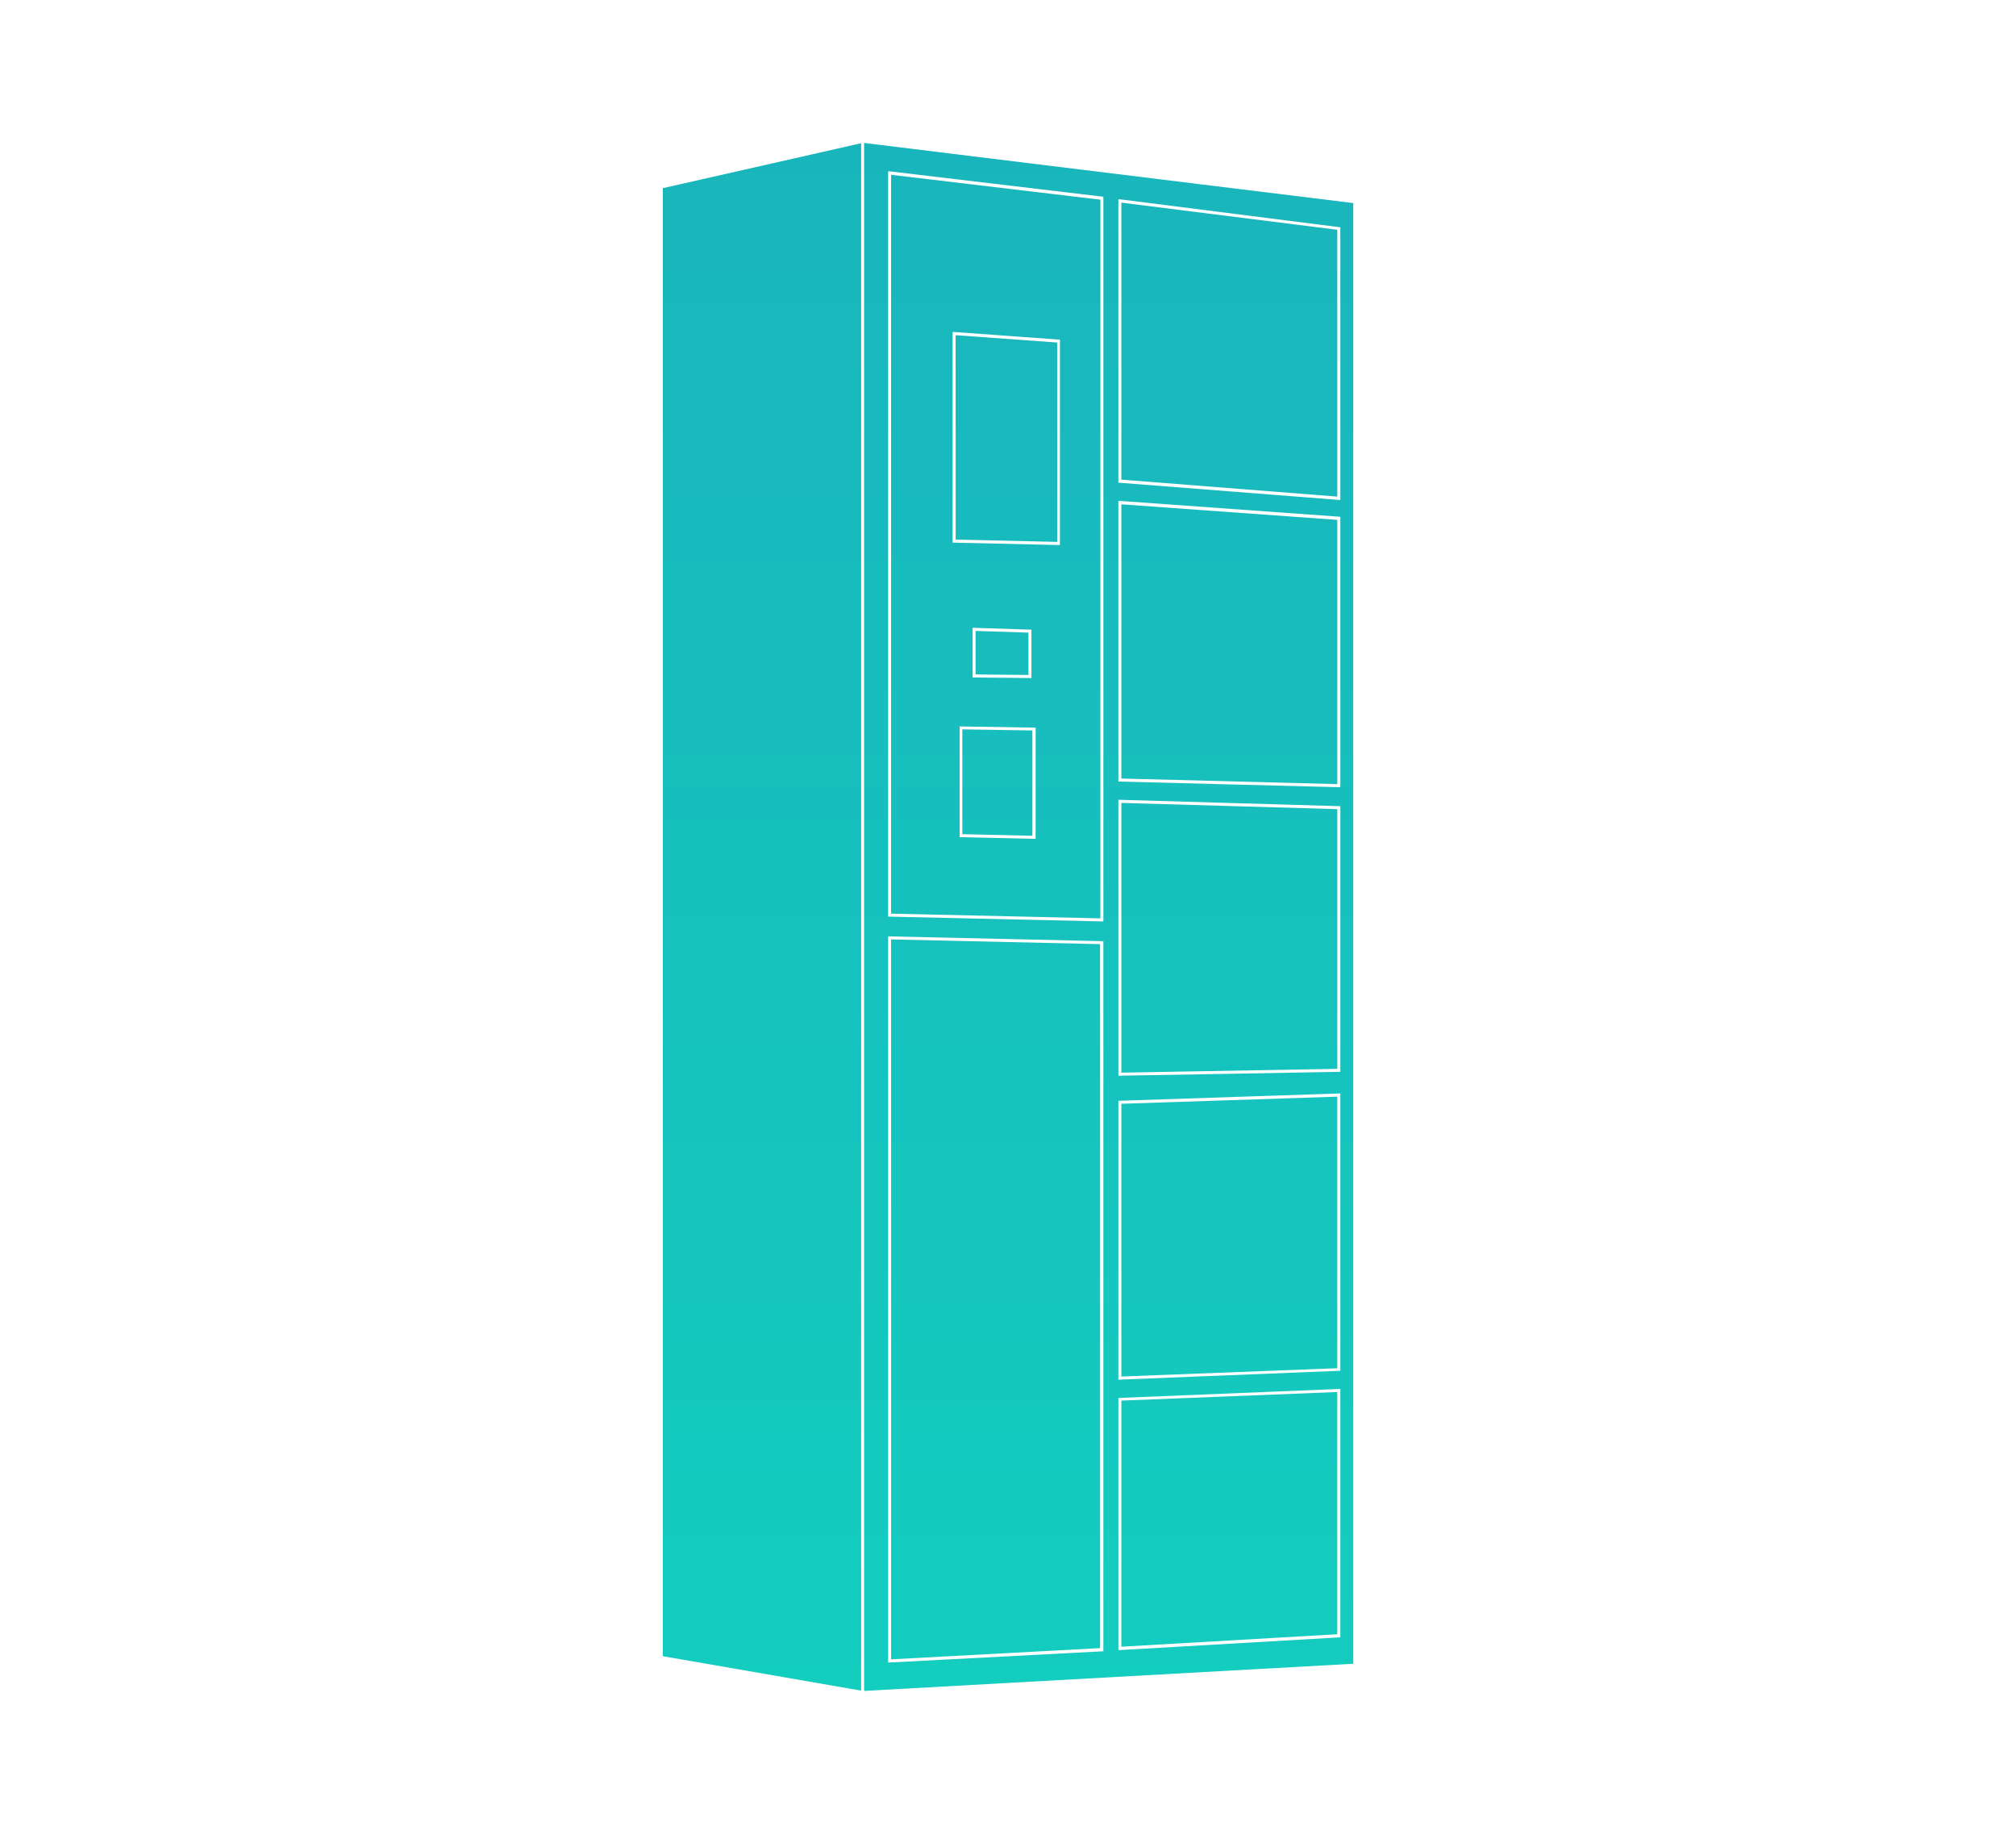 <?xml version="1.0" encoding="UTF-8"?> <svg xmlns="http://www.w3.org/2000/svg" width="221" height="202" viewBox="0 0 221 202" fill="none"><g filter="url(#filter0_d_10429_1625)"><rect x="35" y="35.203" width="150.327" height="131.361" rx="10" fill="white"></rect></g><path d="M94.569 185.662L72.326 181.752V20.406L94.569 15.338L148.674 21.991V182.661L94.569 185.662Z" fill="url(#paint0_linear_10429_1625)"></path><path d="M146.933 54.789H146.758L122.599 52.899V21.846H122.782L146.933 24.911V54.789ZM122.925 52.569L146.599 54.428V25.185L122.925 22.208V52.569Z" fill="white"></path><path d="M146.933 86.277H146.766L122.599 85.657V54.902H122.774L146.933 56.64V86.277ZM122.925 85.328L146.599 85.939V56.978L122.925 55.272V85.328Z" fill="white"></path><path d="M122.599 151.214V120.644H122.758L146.933 119.84V150.241H146.774L122.599 151.214ZM122.925 120.974V150.868L146.599 149.959V120.194L122.925 120.974Z" fill="white"></path><path d="M122.599 180.859V153.218L146.933 152.228V179.46H146.774L122.599 180.859ZM122.925 153.507V180.481L146.599 179.114V152.566L122.925 153.507Z" fill="white"></path><path d="M120.954 100.991L97.359 100.46V18.781H97.542L120.954 21.564V100.991ZM97.685 100.138L120.628 100.653V21.886L97.685 19.159V100.138Z" fill="white"></path><path d="M116.192 59.737L104.427 59.472V36.375L116.192 37.228V59.737ZM104.76 59.142L115.89 59.391V37.541L104.76 36.737V59.142Z" fill="white"></path><path d="M113.068 74.314L106.621 74.25V68.804L113.068 69.013V74.314ZM106.947 73.92L112.742 73.976V69.335L106.947 69.15V73.92Z" fill="white"></path><path d="M97.359 182.219V102.624L120.954 103.155V180.98L97.359 182.219ZM97.685 102.962V181.865L120.596 180.634V103.477L97.685 102.962Z" fill="white"></path><path d="M122.599 117.901V87.66H122.766L146.933 88.36V117.475H146.774L122.599 117.901ZM122.925 87.998V117.563L146.599 117.145V88.682L122.925 87.998Z" fill="white"></path><path d="M94.545 185.807L72.199 181.857V20.285H72.318L94.577 15.201L148.833 21.87V182.847H148.674L94.545 185.807ZM72.493 181.616L94.593 185.477L148.507 182.484V22.136L94.585 15.515L72.493 20.535V181.616Z" fill="white"></path><path d="M94.521 186H94.458L72 181.978V20.165L94.537 15H94.609L149 21.693V182.983H148.69L94.521 186ZM72.66 181.519L94.617 185.332L148.348 182.348V22.256L94.593 15.652L72.66 20.623V181.519Z" fill="white"></path><path d="M113.529 91.94L105.198 91.755V79.616L113.529 79.752V91.94ZM105.492 91.425L113.171 91.603V80.058L105.492 79.938V91.425Z" fill="white"></path><path d="M94.728 15.338H94.402V185.662H94.728V15.338Z" fill="white"></path><defs><filter id="filter0_d_10429_1625" x="0" y="0.203" width="220.327" height="201.361" filterUnits="userSpaceOnUse" color-interpolation-filters="sRGB"><feFlood flood-opacity="0" result="BackgroundImageFix"></feFlood><feColorMatrix in="SourceAlpha" type="matrix" values="0 0 0 0 0 0 0 0 0 0 0 0 0 0 0 0 0 0 127 0" result="hardAlpha"></feColorMatrix><feOffset></feOffset><feGaussianBlur stdDeviation="17.5"></feGaussianBlur><feComposite in2="hardAlpha" operator="out"></feComposite><feColorMatrix type="matrix" values="0 0 0 0 0 0 0 0 0 0 0 0 0 0 0 0 0 0 0.2 0"></feColorMatrix><feBlend mode="normal" in2="BackgroundImageFix" result="effect1_dropShadow_10429_1625"></feBlend><feBlend mode="normal" in="SourceGraphic" in2="effect1_dropShadow_10429_1625" result="shape"></feBlend></filter><linearGradient id="paint0_linear_10429_1625" x1="110.5" y1="15.338" x2="110.5" y2="185.662" gradientUnits="userSpaceOnUse"><stop stop-color="#19B5BC"></stop><stop offset="1" stop-color="#13CDBF"></stop></linearGradient></defs></svg> 